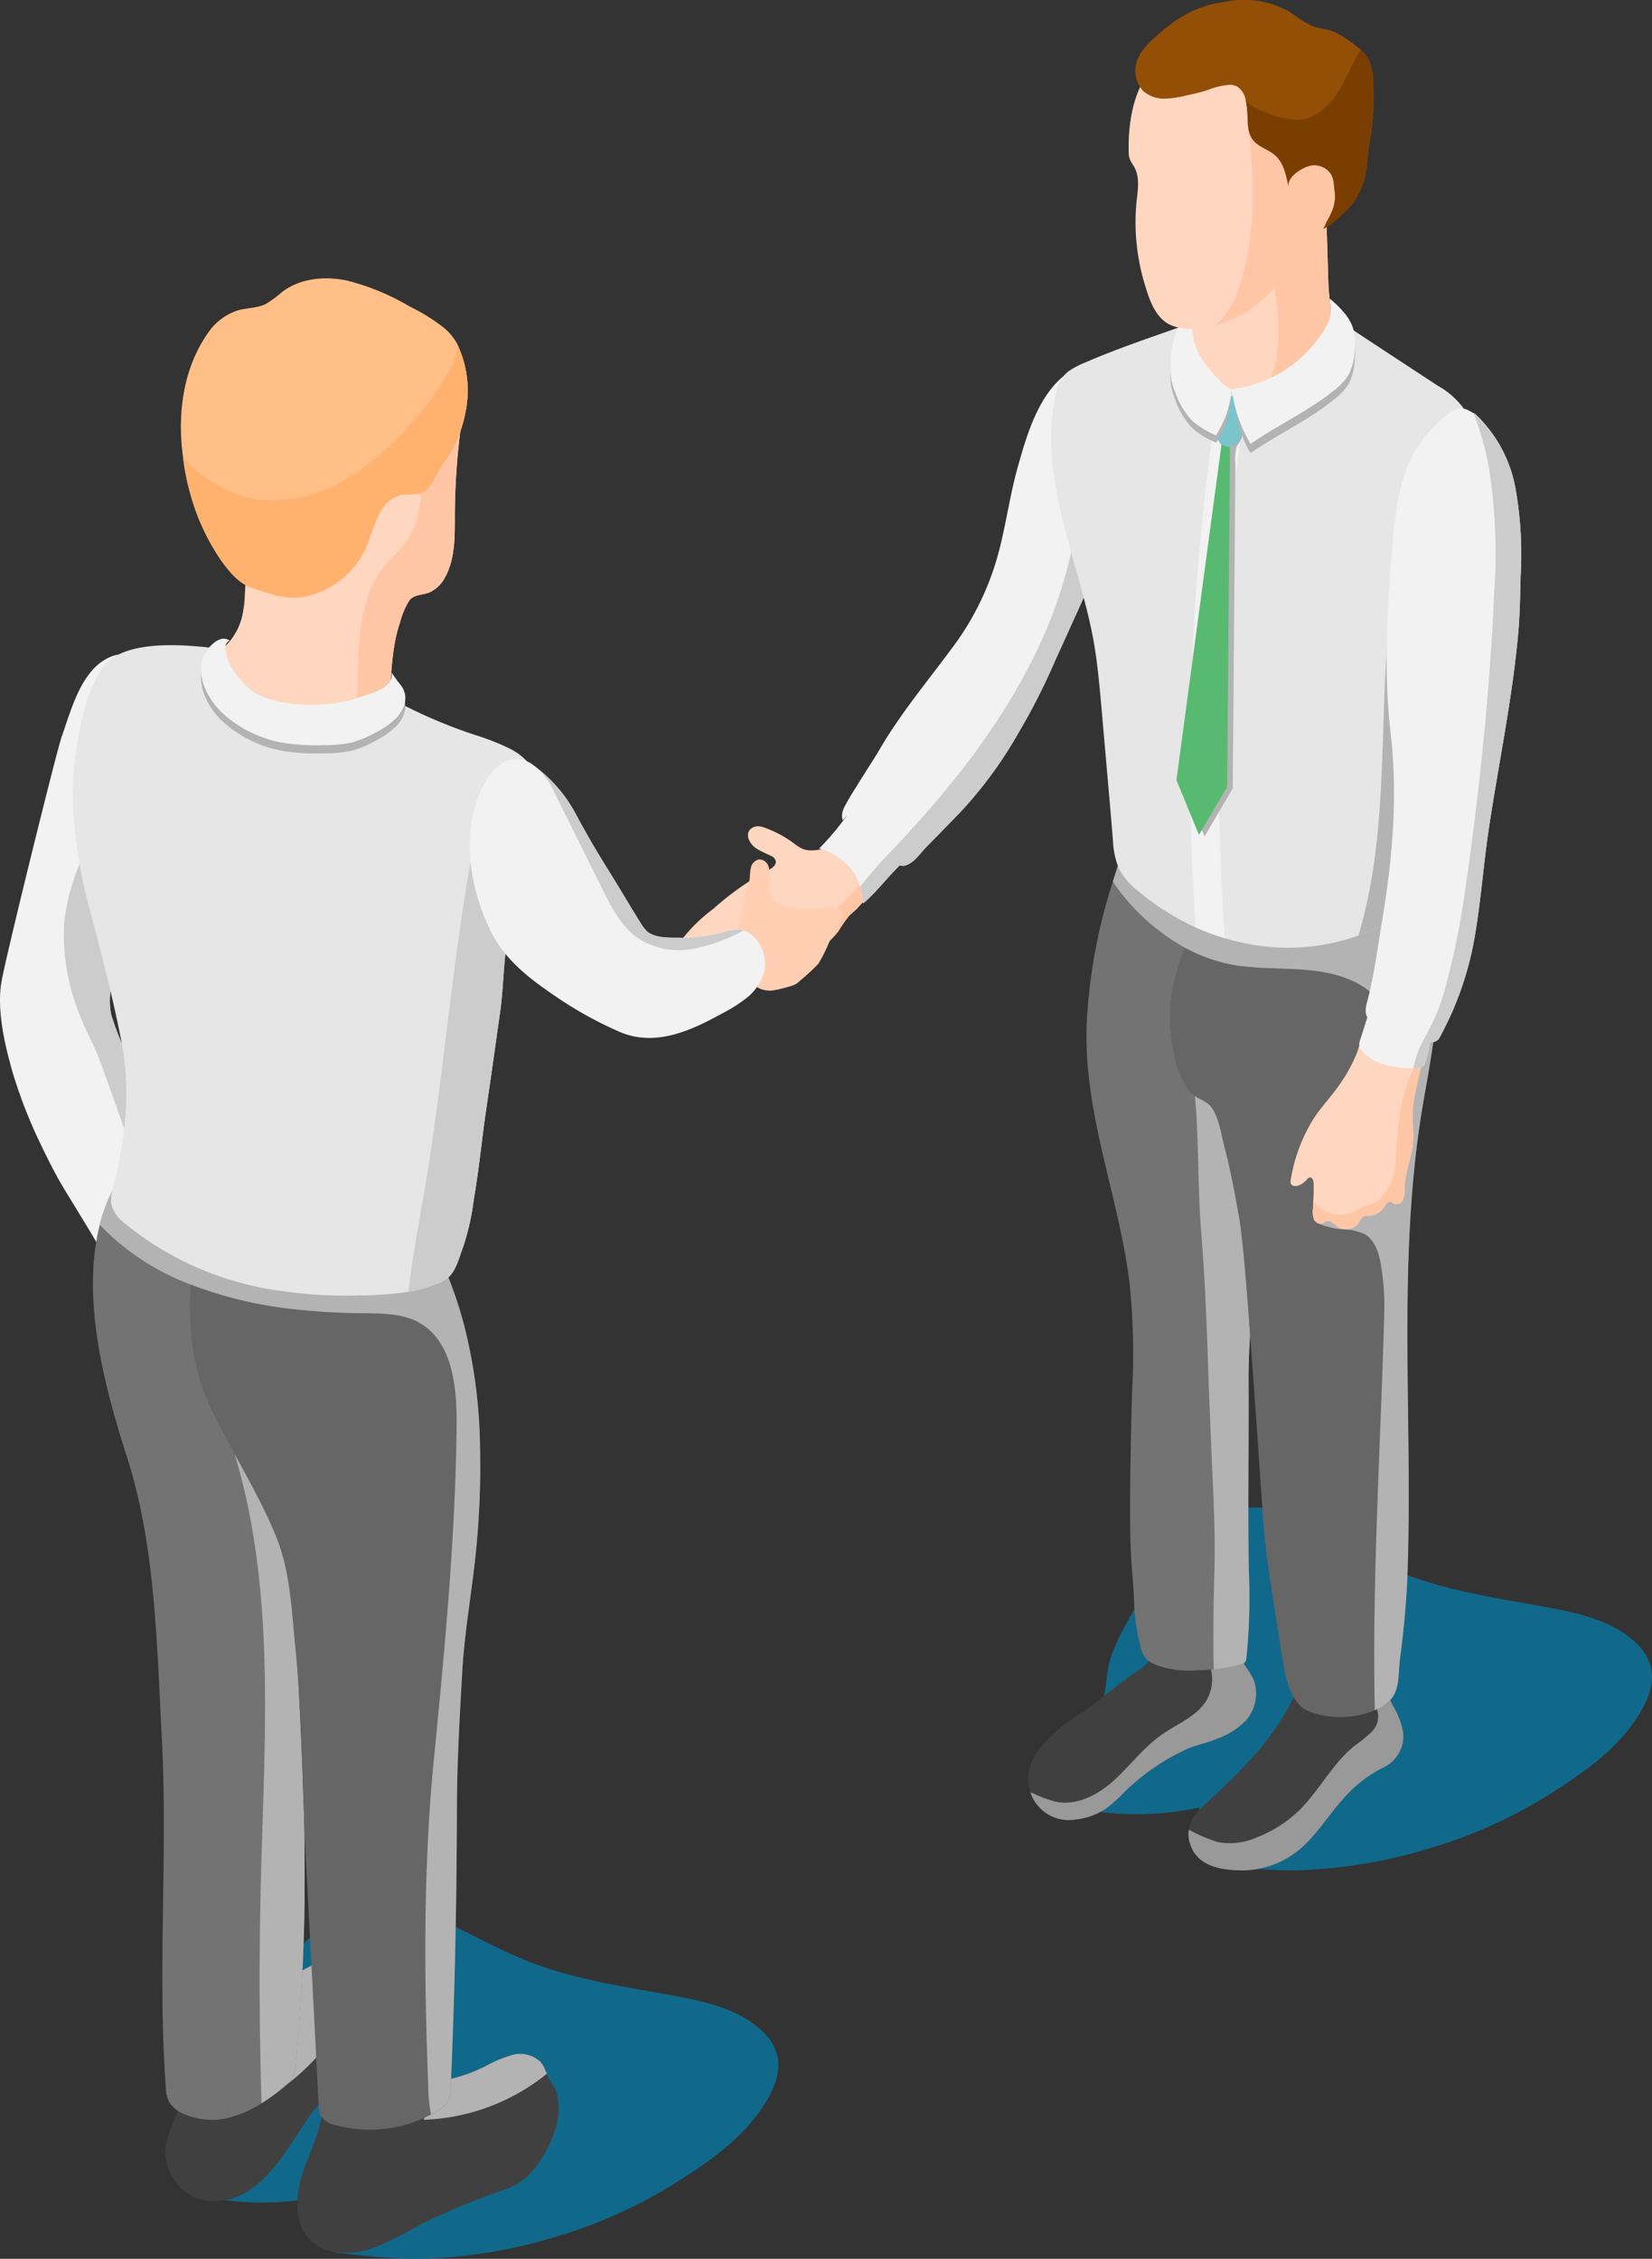 <?xml version="1.0" encoding="UTF-8"?> <svg xmlns="http://www.w3.org/2000/svg" xmlns:xlink="http://www.w3.org/1999/xlink" id="Group_356" data-name="Group 356" width="248.521" height="339.751" viewBox="0 0 248.521 339.751"><rect x="0" y="0" width="248.521" height="339.751" fill="#333333" stroke="none"/><defs><clipPath id="clip-path"><rect id="Rectangle_479" data-name="Rectangle 479" width="248.521" height="339.751" fill="none"></rect></clipPath><clipPath id="clip-path-2"><rect id="Rectangle_478" data-name="Rectangle 478" width="248.519" height="339.75" fill="none"></rect></clipPath><clipPath id="clip-path-3"><rect id="Rectangle_459" data-name="Rectangle 459" width="88.652" height="54.608" fill="#10698b"></rect></clipPath><clipPath id="clip-path-5"><rect id="Rectangle_461" data-name="Rectangle 461" width="33.99" height="26.946" fill="none"></rect></clipPath><clipPath id="clip-path-6"><rect id="Rectangle_462" data-name="Rectangle 462" width="9.652" height="92.309" fill="none"></rect></clipPath><clipPath id="clip-path-7"><rect id="Rectangle_463" data-name="Rectangle 463" width="32.338" height="27.166" fill="none"></rect></clipPath><clipPath id="clip-path-8"><rect id="Rectangle_464" data-name="Rectangle 464" width="48.895" height="128.58" fill="none"></rect></clipPath><clipPath id="clip-path-9"><rect id="Rectangle_465" data-name="Rectangle 465" width="37.704" height="55.092" fill="none"></rect></clipPath><clipPath id="clip-path-10"><rect id="Rectangle_466" data-name="Rectangle 466" width="12.894" height="67.335" fill="none"></rect></clipPath><clipPath id="clip-path-11"><rect id="Rectangle_467" data-name="Rectangle 467" width="9.11" height="63.625" fill="none"></rect></clipPath><clipPath id="clip-path-12"><rect id="Rectangle_468" data-name="Rectangle 468" width="18.528" height="21.861" fill="none"></rect></clipPath><clipPath id="clip-path-13"><rect id="Rectangle_469" data-name="Rectangle 469" width="9.234" height="18.72" fill="none"></rect></clipPath><clipPath id="clip-path-14"><rect id="Rectangle_470" data-name="Rectangle 470" width="16.236" height="98.56" fill="none"></rect></clipPath><clipPath id="clip-path-15"><rect id="Rectangle_471" data-name="Rectangle 471" width="14.905" height="51.835" fill="none"></rect></clipPath><clipPath id="clip-path-16"><rect id="Rectangle_472" data-name="Rectangle 472" width="24.492" height="23.215" fill="none"></rect></clipPath><clipPath id="clip-path-17"><rect id="Rectangle_473" data-name="Rectangle 473" width="11.606" height="105.358" fill="none"></rect></clipPath><clipPath id="clip-path-18"><rect id="Rectangle_474" data-name="Rectangle 474" width="18.532" height="9.889" fill="none"></rect></clipPath><clipPath id="clip-path-19"><rect id="Rectangle_475" data-name="Rectangle 475" width="57.245" height="143.258" fill="none"></rect></clipPath><clipPath id="clip-path-20"><rect id="Rectangle_476" data-name="Rectangle 476" width="30.743" height="16.022" fill="none"></rect></clipPath><clipPath id="clip-path-21"><rect id="Rectangle_477" data-name="Rectangle 477" width="17.612" height="74.624" fill="none"></rect></clipPath></defs><g id="Group_355" data-name="Group 355" clip-path="url(#clip-path)"><g id="Group_354" data-name="Group 354" transform="translate(0 0)"><g id="Group_353" data-name="Group 353" clip-path="url(#clip-path-2)"><g id="Group_298" data-name="Group 298" transform="translate(28.433 285.142)"><g id="Group_297" data-name="Group 297"><g id="Group_296" data-name="Group 296" clip-path="url(#clip-path-3)"><path id="Path_737" data-name="Path 737" d="M83.312,97.381c-.64-.132-1.277-.254-1.915-.372-7.484-1.4-15.111-2.44-22.194-5.225-2.562-1.009-5.033-2.245-7.5-3.47q-5.618-2.8-11.24-5.6c-3.077-1.525-6.036-.7-8.81,1.2A45.082,45.082,0,0,0,15.668,103.7c-1.117,2.708-.689,5.6-1.859,8.337-1.824,4.208-3.878,8.382-5.5,12.677-.7,1.852,1.312,2.325,2.6,2.569a45.474,45.474,0,0,0,17.8-.212,22.553,22.553,0,0,1-.15,4.055,4.358,4.358,0,0,0,.707,3.627c.8,1.023,1.441.884,2.652,1.006a94.372,94.372,0,0,0,10.676.762A75.358,75.358,0,0,0,63.5,133.165a72.958,72.958,0,0,0,18.24-8.292c5.016-3.22,9.753-6.506,13-11.595,2.478-3.874,3.244-7.762-.508-11.17-2.976-2.7-6.941-3.9-10.916-4.727" transform="translate(-8.168 -81.916)" fill="#10698b"></path></g></g></g><g id="Group_301" data-name="Group 301" transform="translate(159.869 226.725)"><g id="Group_300" data-name="Group 300"><g id="Group_299" data-name="Group 299" clip-path="url(#clip-path-3)"><path id="Path_738" data-name="Path 738" d="M121.071,80.6c-.64-.132-1.277-.254-1.915-.372-7.484-1.4-15.111-2.44-22.191-5.225-2.565-1.009-5.037-2.242-7.5-3.47q-5.618-2.8-11.24-5.6c-3.077-1.525-6.032-.7-8.81,1.208A45,45,0,0,0,53.43,86.917c-1.117,2.708-.689,5.6-1.862,8.337-1.824,4.212-3.874,8.382-5.5,12.677-.7,1.852,1.312,2.325,2.607,2.569a45.472,45.472,0,0,0,17.8-.212,22.878,22.878,0,0,1-.153,4.055,4.358,4.358,0,0,0,.707,3.627c.8,1.023,1.445.884,2.652,1.006a94.362,94.362,0,0,0,10.676.762,75.359,75.359,0,0,0,20.892-3.356,72.778,72.778,0,0,0,18.24-8.292c5.016-3.22,9.754-6.506,13-11.595,2.475-3.874,3.241-7.762-.512-11.17-2.976-2.7-6.941-3.9-10.916-4.727" transform="translate(-45.927 -65.133)" fill="#10698b"></path></g></g></g><path id="Path_739" data-name="Path 739" d="M77.088,86.664a11.565,11.565,0,0,1-4.33,2.673c-1.594.682-3.286.94-4.818,1.692a32.947,32.947,0,0,0-8.988,6.252,25.766,25.766,0,0,1-2.6,2.374,10.137,10.137,0,0,1-4.786,1.793,6.1,6.1,0,0,1-6.805-4.069,6.769,6.769,0,0,1,.811-5.764,18.327,18.327,0,0,1,4.038-4.2c1.594-1.333,3.387-2.277,5.016-3.578,2.019-1.629,4.069-3.192,6.186-4.689a6.37,6.37,0,0,0,2.736-3.192c.522-1.434.849-3.129,1.921-4.3a5.249,5.249,0,0,1,2.377-1.434,12.656,12.656,0,0,1,1.984-.78c1.142-.031,2.311-.031,3.484.035a2.813,2.813,0,0,1,1.855.553,2.6,2.6,0,0,1,.654,1.692c.094.943.031,1.887.094,2.833a6.341,6.341,0,0,0,.327,2.21c.519,1.4,1.66,2.475,2.183,3.846a6.206,6.206,0,0,1-1.337,6.053" transform="translate(110.247 172.224)" fill="#404040"></path><g id="Group_304" data-name="Group 304" transform="translate(155.005 246.776)"><g id="Group_303" data-name="Group 303"><g id="Group_302" data-name="Group 302" clip-path="url(#clip-path-5)"><path id="Path_740" data-name="Path 740" d="M76.861,83.005a11.565,11.565,0,0,1-4.33,2.673c-1.594.682-3.286.94-4.818,1.692a32.947,32.947,0,0,0-8.988,6.252A25.765,25.765,0,0,1,56.121,96a10.137,10.137,0,0,1-4.786,1.793,6.1,6.1,0,0,1-6.805-4.069,2.686,2.686,0,0,1,.491.16,17.857,17.857,0,0,0,3.349,1.236c3.192.654,6.45-1.1,8.855-3.321s4.4-4.915,7.07-6.77c2.311-1.629,5.211-2.7,6.676-5.079a6.242,6.242,0,0,0,.745-4.623L75.688,70.9a6.341,6.341,0,0,0,.327,2.21c.519,1.4,1.66,2.475,2.183,3.846a6.206,6.206,0,0,1-1.337,6.053" transform="translate(-44.53 -70.893)" fill="#999"></path></g></g></g><path id="Path_741" data-name="Path 741" d="M72.47,96.056c-.129,4.428-.62,8.727-.912,13.092,0,.191-.031.421-.031.616q-.2,3.175-.195,6.353c.063,6.965-.129,22.1.063,29.041a90.05,90.05,0,0,1-.39,12.6,1.008,1.008,0,0,1-.226.588,1.13,1.13,0,0,1-.456.261,20.765,20.765,0,0,1-4.233.811c-.815.066-1.664.1-2.475.129a14.6,14.6,0,0,1-6.287-.846,3.7,3.7,0,0,1-1.723-1.337,4.415,4.415,0,0,1-.588-1.692,29.85,29.85,0,0,1-.909-6.283c-.035-2.377-.327-4.786-.456-7.132-.327-5.663,0-19.57.191-25.233a102.447,102.447,0,0,0-.421-15.793c-1.66-13.381-7.066-25.658-6.412-39.331a82.063,82.063,0,0,1,3.906-20.969c.39-1.337.846-2.67,1.3-3.975a8.169,8.169,0,0,0,3.547,3.063,84.307,84.307,0,0,0,14.557,6.447.948.948,0,0,1,.585.327,1.186,1.186,0,0,1,.164.588l.1,1.267c.164,1.727.327,3.418.39,5.113.066.682.066,1.333.066,2.019,0,1.657-.066,3.321-.1,5.013-.1,4.428-.132,8.855-.164,13.287v1.1C71.3,82.122,72.7,88.993,72.47,96.056" transform="translate(116.494 91.686)" fill="#737373"></path><g id="Group_307" data-name="Group 307" transform="translate(179.338 158.797)"><g id="Group_306" data-name="Group 306"><g id="Group_305" data-name="Group 305" clip-path="url(#clip-path-6)"><path id="Path_742" data-name="Path 742" d="M61.146,74.565c-.129,4.428-.62,8.727-.912,13.092,0,.191-.031.421-.031.616q-.2,3.175-.195,6.353c.063,6.965-.129,22.1.063,29.041a90.048,90.048,0,0,1-.39,12.6,1.008,1.008,0,0,1-.226.588,1.13,1.13,0,0,1-.456.261,20.765,20.765,0,0,1-4.233.811c-.1-4.751-.035-9.506.094-14.261.164-5.34-.063-10.516-.32-15.89-.164-3.871-.327-7.78-.491-11.658C53.788,88.047,53.53,80,52.876,72c-.62-7.623-.226-15.4-1.236-22.957a5.1,5.1,0,0,1-.031-1.988,1.8,1.8,0,0,1,1.267-1.4,2.345,2.345,0,0,1,1.4.23c2.673,1.2,4.56,3.968,5.764,6.708v1.1c-.066,6.937,1.333,13.809,1.107,20.872" transform="translate(-51.52 -45.62)" fill="#b3b3b3"></path></g></g></g><path id="Path_743" data-name="Path 743" d="M83.687,84.97a5.235,5.235,0,0,1-3.126,5.207,19.407,19.407,0,0,0-5.831,4.56c-2.377,2.6-4.17,5.73-6.9,7.912a13.581,13.581,0,0,1-8.988,2.931c-2.8-.1-6.088-.717-7.16-3.777a4.773,4.773,0,0,1-.265-2.346c.164-1.563,1.274-2.7,2.639-4a98.023,98.023,0,0,0,8.01-8.079,39.759,39.759,0,0,0,7.783-14.651l1.532-1.4c-.129,0-.066-.258.1-.327,1.594-.616,3.223.717,4.852,1.173a4.865,4.865,0,0,0,3.255-.226,26.026,26.026,0,0,0,1.532,6.478,19.817,19.817,0,0,0,1.041,2.444,11.43,11.43,0,0,1,1.532,4.1" transform="translate(127.42 175.742)" fill="#404040"></path><g id="Group_310" data-name="Group 310" transform="translate(178.782 254.167)"><g id="Group_309" data-name="Group 309"><g id="Group_308" data-name="Group 308" clip-path="url(#clip-path-7)"><path id="Path_744" data-name="Path 744" d="M83.687,79.565a5.235,5.235,0,0,1-3.126,5.207,19.407,19.407,0,0,0-5.831,4.56c-2.377,2.6-4.17,5.73-6.9,7.912a13.581,13.581,0,0,1-8.988,2.931c-2.8-.1-6.088-.717-7.16-3.777a4.773,4.773,0,0,1-.265-2.346,23.789,23.789,0,0,0,4.334,1.855,9.89,9.89,0,0,0,5.8-.651,18.977,18.977,0,0,0,6.7-4.33c2.931-3,4.887-6.937,8.173-9.541A18.619,18.619,0,0,0,79.061,79.2a3.211,3.211,0,0,0,.682-3.189l1.371-3a19.817,19.817,0,0,0,1.041,2.444,11.43,11.43,0,0,1,1.532,4.1" transform="translate(-51.363 -73.019)" fill="#999"></path></g></g></g><path id="Path_745" data-name="Path 745" d="M90.726,55.52C90.3,60.86,89.2,66.1,88.348,71.379,84.766,94.3,87.147,117.417,86.3,140.5c-.164,4.233-.557,8.271-1.11,12.469-.292,2.019.031,4.657-1.465,6.252a6.623,6.623,0,0,1-2.346,1.532c-.129.066-.258.1-.39.164a13.458,13.458,0,0,1-8.824.261,5.246,5.246,0,0,1-1.723-.849c-2.019-1.723-2.475-4.814-2.931-7.226-.456-2.639-.815-5.274-1.236-7.912-.654-4.135-1.3-8.236-1.629-12.406-.292-3.839-1.138-17.029-2.019-28.425-.553-7.912-1.173-14.912-1.594-17.387-.654-3.711-1.337-7.453-2.311-11.135-.425-1.692-.783-4.038-1.727-5.5-.849-1.368-2.444-1.465-3.422-2.6a11.425,11.425,0,0,1-2.214-4.915,26.5,26.5,0,0,1-.588-9.7,33.629,33.629,0,0,1,2.054-7.035c.195-.585.421-1.17.651-1.723a3.228,3.228,0,0,1,.78-1.337c.881-.846,3.975.359,5.148.491.94.129,1.887.258,2.83.355a31.453,31.453,0,0,0,9.249.066,34.145,34.145,0,0,0,4.786-1.2c3.648-1.107,7.261-2.374,10.808-3.745a.936.936,0,0,1,.588-.066.673.673,0,0,1,.327.393c.129.226.292.487.421.717.39.682.846,1.365,1.208,2.082a13.09,13.09,0,0,1,.909,4.135,44.489,44.489,0,0,1,.195,9.28" transform="translate(125.428 96.474)" fill="#666"></path><g id="Group_313" data-name="Group 313" transform="translate(167.41 128.647)"><g id="Group_312" data-name="Group 312"><g id="Group_311" data-name="Group 311" clip-path="url(#clip-path-8)"><path id="Path_746" data-name="Path 746" d="M96.837,60.3c-.421,5.34-1.528,10.582-2.377,15.859-3.582,22.922-1.2,46.038-2.047,69.124-.164,4.233-.557,8.271-1.11,12.469-.292,2.019.031,4.657-1.465,6.252a6.624,6.624,0,0,1-2.346,1.532v-.717c-.39-19.8.912-39.3,1.438-59.1a36.879,36.879,0,0,0-.491-7.063c-.292-1.827-.912-3.878-2.541-4.758a8.649,8.649,0,0,0-3.418-.682,13.819,13.819,0,0,1-3.258-.783c-.191-.063-.39-.16-.421-.355-.031-.164.1-.292.195-.425,1.758-2.277,3.874-4.3,5.667-6.579a30.581,30.581,0,0,0,5.893-12.925c.943-4.849.487-10.387-2.962-13.938-2.639-2.666-6.513-3.676-10.258-4-2.865-.261-5.764-.195-8.594-.456a22.842,22.842,0,0,1-2.6-.327,24.209,24.209,0,0,1-7.2-2.572,31.682,31.682,0,0,1-10.843-9.928c.39-1.337.846-2.67,1.3-3.975a8.2,8.2,0,0,0,3.551,3.063A84.258,84.258,0,0,0,67.5,46.464a.955.955,0,0,1,.585.327,1.186,1.186,0,0,1,.164.588l.1,1.267a31.453,31.453,0,0,0,9.249.066,34.145,34.145,0,0,0,4.786-1.2c3.648-1.107,7.261-2.374,10.808-3.745a.936.936,0,0,1,.588-.066.673.673,0,0,1,.327.393c.129.226.292.487.421.717.39.682.846,1.365,1.208,2.082a13.09,13.09,0,0,1,.909,4.135,44.49,44.49,0,0,1,.195,9.28" transform="translate(-48.094 -36.958)" fill="#b3b3b3"></path></g></g></g><path id="Path_747" data-name="Path 747" d="M58.758,45.634a1.083,1.083,0,0,1-.359.651c-.487.522-1.009,1.076-1.5,1.629-.393.456-.912.815-1.333,1.239a18.763,18.763,0,0,0-1.6,2.311,13.2,13.2,0,0,1-2.249,2.245c-.975.815-1.918,1.66-2.9,2.475a12.884,12.884,0,0,1-2.8,2.019,29.939,29.939,0,0,1-4.2,1.239c-1.7.55-3.258,1.465-4.985,2.05a2.583,2.583,0,0,1-1.107.164,1.008,1.008,0,0,1-.846-.62,1.358,1.358,0,0,0-.1-.393c-.164-.16-.456-.1-.651-.031a3.734,3.734,0,0,1-2.12.3,1.627,1.627,0,0,1-1.365-1.465c-.421.355-1.076-.07-1.239-.553a3.027,3.027,0,0,1,.2-1.6,1.788,1.788,0,0,0-.132-1.532,3.435,3.435,0,0,1-.324-.39,1.148,1.148,0,0,1,.16-1.009c.2-.324.39-.682.588-.975a24.311,24.311,0,0,1,5.242-5.277A42.73,42.73,0,0,1,43.3,42.348c.647-.292,1.4-.846,1.2-1.5a1.245,1.245,0,0,0-.748-.714c-.651-.327-1.333-.588-1.953-.978a2.922,2.922,0,0,1-1.4-1.66c-.359-1.3.846-2.019,2.019-1.727A16.679,16.679,0,0,1,47.3,38.31a5.779,5.779,0,0,0,1.333.815c1.855.714,4.073-.717,5.862.094a4.709,4.709,0,0,1,1.532,1.337,9.567,9.567,0,0,1,1.528,2.377,10.556,10.556,0,0,0,.359,1.107,2.817,2.817,0,0,0,.261.359,4.156,4.156,0,0,1,.491.748.821.821,0,0,1,.094.487" transform="translate(72.183 88.579)" fill="#ffd6bf"></path><path id="Path_748" data-name="Path 748" d="M58.758,39.438a1.083,1.083,0,0,1-.359.651c-.487.522-1.009,1.076-1.5,1.629-.393.456-.912.815-1.333,1.239a18.763,18.763,0,0,0-1.6,2.311,13.2,13.2,0,0,1-2.249,2.245c-.975.815-1.918,1.66-2.9,2.475a12.884,12.884,0,0,1-2.8,2.019,29.94,29.94,0,0,1-4.2,1.239c-1.7.55-3.258,1.465-4.985,2.05a2.583,2.583,0,0,1-1.107.164,1.008,1.008,0,0,1-.846-.62,1.358,1.358,0,0,0-.1-.393c-.164-.16-.456-.1-.651-.031a3.734,3.734,0,0,1-2.12.3,1.627,1.627,0,0,1-1.365-1.465c-.421.355-1.076-.07-1.239-.553a3.027,3.027,0,0,1,.2-1.6,1.788,1.788,0,0,0-.132-1.532,3.436,3.436,0,0,1-.324-.39,1.148,1.148,0,0,1,.16-1.009c.2-.324.39-.682.588-.975.031.1.1.226.129.324.588,1.431,1.984,2.377,2.51,3.843.191.585.258,1.3.78,1.692a1.739,1.739,0,0,0,.912.292c2.67.362,5.34-.62,7.717-1.887,5.924-3.192,10.679-8.173,15.2-13.189l1.009-.063a4.156,4.156,0,0,1,.491.748.821.821,0,0,1,.094.487" transform="translate(72.183 94.775)" fill="#ffc6a6"></path><path id="Path_749" data-name="Path 749" d="M49.045,40.669a4.994,4.994,0,0,1-.164.978,2.92,2.92,0,0,1-.261,1.041,3.77,3.77,0,0,1-.682.748l-.195.2v.031c-1.988,1.887-3.617,4.135-5.7,5.924a12,12,0,0,0-.324-2.148,1.5,1.5,0,0,0-.132-.359,7.589,7.589,0,0,0-2.113-3.45,11.694,11.694,0,0,0-1.793-1.368,11.436,11.436,0,0,0-2.28-.915A41.139,41.139,0,0,0,39.5,36.5c.425-.553.815-1.138,1.2-1.723l6.22,1.009c.226.32.487.647.717.94a5.85,5.85,0,0,1,1.267,2.148,1,1,0,0,1,.1.425,9.341,9.341,0,0,1,.035,1.368" transform="translate(87.824 86.283)" fill="#f2f2f2"></path><path id="Path_750" data-name="Path 750" d="M79.773,25.534c.1,1.173-.2,2.277-.164,3.484a25.436,25.436,0,0,1-.195,4.424A37.8,37.8,0,0,1,76.839,42.2c-.616,1.5-1.3,2.931-1.953,4.4-2.148,4.755-4.33,9.541-6.481,14.293A95.48,95.48,0,0,1,62.9,71.7,63.116,63.116,0,0,1,54.15,83.62c-1.7,1.758-3.425,3.516-5.145,5.277-.884.912-1.761,2.277-3,2.67a1.19,1.19,0,0,1-.425.1c-.063,0-.491-.066-.491-.066a1.46,1.46,0,0,1,.2-.226v-.035a.36.36,0,0,0,.094-.261,2.728,2.728,0,0,0-.195-.714,11.714,11.714,0,0,0-.484-1.371,1.413,1.413,0,0,0-.167-.32,8.421,8.421,0,0,0-1.365-2.183,6.646,6.646,0,0,0-4.626-2.377,8.934,8.934,0,0,0-1.337.031c-.063,0-.1.035-.16.063a7.215,7.215,0,0,0-.557.62c0-.129-.09-.421-.09-.484a2.066,2.066,0,0,1,.031-.654,4.114,4.114,0,0,1,.487-1.2c.456-.881.975-1.692,1.5-2.541.78-1.267,1.6-2.541,2.377-3.777.522-.811,1.009-1.594,1.465-2.405,3.122-5.246,7.035-9.935,10.645-14.818A41.732,41.732,0,0,0,60.134,43.8c1.009-4,1.566-8.107,2.677-12.047,1.72-6.186,4.163-14.522,11.459-15.887a4.834,4.834,0,0,1,1.692-.292c.714.164,1.4,1.072,1.789,1.657a1.976,1.976,0,0,1,.167.23c1.462,2.346,1.594,5.4,1.855,8.076" transform="translate(90.276 38.58)" fill="#f2f2f2"></path><g id="Group_316" data-name="Group 316" transform="translate(129.413 80.784)"><g id="Group_315" data-name="Group 315"><g id="Group_314" data-name="Group 314" clip-path="url(#clip-path-9)"><path id="Path_751" data-name="Path 751" d="M74.883,23.208c-.62,1.5-1.3,2.931-1.956,4.4-2.148,4.755-4.33,9.541-6.478,14.293a96.082,96.082,0,0,1-5.5,10.812,62.681,62.681,0,0,1-8.758,11.915C50.5,66.382,48.769,68.14,47.046,69.9c-.881.912-1.761,2.277-3,2.67a1.173,1.173,0,0,1-.421.1c-.066,0-.491-.066-.491-.066a1.169,1.169,0,0,1,.2-.226c-1.991,1.887-3.62,4.135-5.7,5.924a12.008,12.008,0,0,0-.327-2.148,1.561,1.561,0,0,0-.129-.362,68.522,68.522,0,0,1,5.406-6.116c.226-.265.487-.526.717-.783l1.2-1.305C55.77,55.312,65.638,41.149,69.021,24.9Z" transform="translate(-37.178 -23.207)" fill="#ccc"></path></g></g></g><path id="Path_752" data-name="Path 752" d="M103.343,61.793a87.265,87.265,0,0,0-.094,15.466c.39,6.645.745,13.287,1.1,19.893a5.085,5.085,0,0,1-.195,2.12,4.653,4.653,0,0,1-.909,1.33,28.6,28.6,0,0,1-11.564,7.655,31.369,31.369,0,0,1-10.516,1.855,33.031,33.031,0,0,1-9.6-1.431,35.653,35.653,0,0,1-4.4-1.629,37.645,37.645,0,0,1-8.7-5.5,11,11,0,0,1-2.8-3.223,12.4,12.4,0,0,1-.947-4.4C54.179,87.451,53.594,81,53.04,74.523c-.327-3.547-.62-7.1-1.239-10.582-1.138-6.252-3.255-12.274-4.72-18.463-1.5-6.151-2.346-12.664-.912-18.818a5.049,5.049,0,0,1,1.824-3.223,12.9,12.9,0,0,1,2.67-1.4c5.469-2.377,11.132-4.167,16.736-6.22C72.641,14,78.308,12.138,83.679,13.6a28.062,28.062,0,0,1,7.714,3.972c4.1,2.7,8.173,5.375,12.246,8.041a11.984,11.984,0,0,1,3.906,3.484,10.032,10.032,0,0,1,1.138,5.079c.1,7.2-2.374,14.1-4.1,21.1a56.62,56.62,0,0,0-1.236,6.513" transform="translate(112.71 32.438)" fill="#e6e6e6"></path><g id="Group_319" data-name="Group 319" transform="translate(204.399 73.36)"><g id="Group_318" data-name="Group 318"><g id="Group_317" data-name="Group 317" clip-path="url(#clip-path-10)"><path id="Path_753" data-name="Path 753" d="M71.386,77.306a5.063,5.063,0,0,1-.195,2.116,4.622,4.622,0,0,1-.909,1.333,28.59,28.59,0,0,1-11.564,7.651l.035-.226c5.441-18.33,2.116-38.224,5.991-56.944A29.756,29.756,0,0,1,68.49,21.075c1.138,4.786,2.245,9.541,3.122,14.359a56.62,56.62,0,0,0-1.236,6.513,87.263,87.263,0,0,0-.094,15.466c.39,6.642.745,13.287,1.1,19.893" transform="translate(-58.722 -21.075)" fill="#b3b3b3"></path></g></g></g><path id="Path_754" data-name="Path 754" d="M56.676,97.79a34.9,34.9,0,0,1-4.4-1.629,361.35,361.35,0,0,1,3.189-78.7h4.3A362.133,362.133,0,0,0,56.676,97.79" transform="translate(127.6 43.329)" fill="#f2f2f2"></path><g id="Group_322" data-name="Group 322" transform="translate(177.822 62.179)"><g id="Group_321" data-name="Group 321"><g id="Group_320" data-name="Group 320" clip-path="url(#clip-path-11)"><path id="Path_755" data-name="Path 755" d="M57.928,22.841a1.108,1.108,0,0,0-.118.362c-.014.094-.028.184-.038.282-.038.254-.07.512-.1.766q-.151,1.154-.31,2.3c-.139,1.055-.282,2.113-.425,3.168l-.522,3.864c-.191,1.462-.39,2.927-.585,4.389q-.324,2.376-.637,4.744c-.223,1.646-.442,3.286-.665,4.932s-.442,3.293-.665,4.943l-.644,4.783c-.195,1.486-.4,2.969-.6,4.456l-.533,3.958c-.146,1.093-.3,2.189-.442,3.282q-.162,1.222-.324,2.44c-.066.477-.132.954-.195,1.434l-.042.3,3.39,8.246,4.243-7.226c0-.219,0-.442,0-.658,0-.62.007-1.236.014-1.855.007-.957.017-1.911.024-2.865l.031-3.693q.021-2.167.038-4.33.021-2.391.038-4.783l.042-5.051.042-5.134q.021-2.511.045-5.03.016-2.37.035-4.744.021-2.13.038-4.268l.031-3.606.021-2.767a6.8,6.8,0,0,1,.216-2.652,11.782,11.782,0,0,0,.7-1.215,2.436,2.436,0,0,0,.111-.526,6.579,6.579,0,0,0-.425-3.223c-.146.459-.3.919-.442,1.378a7.073,7.073,0,0,1-.275.745,7.625,7.625,0,0,0-.769,1.57c-.052.244-.049.5-.094.748a2.083,2.083,0,0,1-.216.536" transform="translate(-51.085 -17.863)" fill="#b3b3b3"></path></g></g></g><path id="Path_756" data-name="Path 756" d="M53.905,17.4c-.191.783-.352,1.57-.508,2.357a8.474,8.474,0,0,1-.905,1.866.687.687,0,0,0-.094.3.745.745,0,0,0,.07.272A11.036,11.036,0,0,0,53.39,24c.181.285.278.463.6.581.282.1.578.174.867.265a.434.434,0,0,0,.185.028.4.4,0,0,0,.188-.094l.672-.5a2.6,2.6,0,0,0,.654-.609,2.733,2.733,0,0,0,.254-1.552c0-.042.007-.091.007-.136a9.756,9.756,0,0,0-.021-1.424c-.063-.675-.084-1.375-.2-2.043-.052-.32-.164-1.138-.453-1.316a.6.6,0,0,0-.3-.056c-.529-.014-1.055-.028-1.58-.038a.406.406,0,0,0-.205.031.4.4,0,0,0-.146.265" transform="translate(129.994 42.433)" fill="#7ac4cc"></path><path id="Path_757" data-name="Path 757" d="M57.617,19.218,50.843,69.656,54.23,77.9l4.243-7.223L58.9,19.628Z" transform="translate(126.137 47.676)" fill="#58ba70"></path><g id="Group_325" data-name="Group 325" transform="translate(185.314 46.287)"><g id="Group_324" data-name="Group 324"><g id="Group_323" data-name="Group 323" clip-path="url(#clip-path-12)"><path id="Path_758" data-name="Path 758" d="M71.512,17.889c-.546-1.883-2.057-3.3-3.533-4.591l.15,1.518a4.672,4.672,0,0,1-.821,2.9c-2.889,4.978-8.344,7.24-14.07,7.829.512,2.927,1.163,7.146,2.816,9.614,4.08-2.83,8.671-4.919,12.538-8.037a8.782,8.782,0,0,0,2.217-2.377,8.677,8.677,0,0,0,.922-3.836,8.867,8.867,0,0,0-.219-3.018" transform="translate(-53.238 -13.297)" fill="#b3b3b3"></path></g></g></g><g id="Group_328" data-name="Group 328" transform="translate(176.08 47.858)"><g id="Group_327" data-name="Group 327"><g id="Group_326" data-name="Group 326" clip-path="url(#clip-path-13)"><path id="Path_759" data-name="Path 759" d="M57.446,32.469a13.532,13.532,0,0,1-3.491-2.113,11.513,11.513,0,0,1-2.621-4.278,10.9,10.9,0,0,1-.578-1.775,10.2,10.2,0,0,1-.16-2.482,12.855,12.855,0,0,1,2.659-8.072.609.609,0,0,1,.261.4c.348,1.2.278,2.475.515,3.7a10.066,10.066,0,0,0,2.029,4.194A20.3,20.3,0,0,0,57.906,24.1c.592.585,1.058.129,1.914.32a29.587,29.587,0,0,1-.783,4.776,18.181,18.181,0,0,1-1.591,3.269" transform="translate(-50.584 -13.748)" fill="#b3b3b3"></path></g></g></g><path id="Path_760" data-name="Path 760" d="M74.666,35.212a19.887,19.887,0,0,1-2.826,3.1A33.092,33.092,0,0,1,64.955,43c-.533.278-1.083.533-1.64.762-.3.125-.6.24-.895.359-.205.077-.543.3-.759.233a3.073,3.073,0,0,1-1.591-1.417,7.054,7.054,0,0,0-1.3-1.73,1.47,1.47,0,0,0-.71-.341,1.436,1.436,0,0,0-.7.1,2.778,2.778,0,0,0-.881.529,9.423,9.423,0,0,0-.915,1.079,6.766,6.766,0,0,1-.832.839c-.188.164-.529.414-.794.292-.188-.08-.352-.4-.491-.547a8.03,8.03,0,0,1-1.184-1.514,6.689,6.689,0,0,1-.968-3.6,28,28,0,0,1,.585-3.216,9.276,9.276,0,0,0,.09-2.475c-.122-1.274-.5-2.642.066-3.777.63-1.33,2.3-2.1,3.415-2.931.787-.613,1.6-1.225,2.391-1.866-.066-.1.038-.23.136-.327,2.461-2.224,4.992-4.414,7.258-6.8a34.224,34.224,0,0,0,6.795-9.249c.035-.031.035-.1.066-.129v.1c.143,5.632.32,11.236.491,16.841a29.977,29.977,0,0,0,.3,3.418c.09.881-.174,1.559.6,2.283.191.2.453.4.679.6A6.954,6.954,0,0,1,75.38,31.9c.8,1.375.08,2.245-.714,3.314" transform="translate(127.24 18.073)" fill="#ffd6bf"></path><path id="Path_761" data-name="Path 761" d="M67.74,35.143a19.887,19.887,0,0,1-2.826,3.1,33.092,33.092,0,0,1-6.885,4.689,20.982,20.982,0,0,1-2.193.985c-.341.136-.672.3-1,.435a.5.5,0,0,1-.672-.3,1.466,1.466,0,0,1-.049-.8,3.265,3.265,0,0,1,.376-1.2,4.228,4.228,0,0,1,.748-.79,9,9,0,0,0,1.556-2.082,11.932,11.932,0,0,0,1.184-4.483,30.6,30.6,0,0,0-.748-10.753l-.1.1,1.177-7.449a35.549,35.549,0,0,0,6.861-9.28c.143,5.632.32,11.236.491,16.841a29.977,29.977,0,0,0,.3,3.418c.09.881-.174,1.559.6,2.283.191.2.453.4.679.6a6.954,6.954,0,0,1,1.222,1.378c.8,1.375.08,2.245-.714,3.314" transform="translate(134.167 18.142)" fill="#ffc6a6"></path><path id="Path_762" data-name="Path 762" d="M71.512,17.492c-.546-1.88-2.057-3.3-3.533-4.591l.15,1.521a4.685,4.685,0,0,1-.821,2.9,19.022,19.022,0,0,1-14.07,9.207,20.762,20.762,0,0,0,2.816,8.232c4.08-2.83,8.671-4.915,12.538-8.034a8.8,8.8,0,0,0,2.217-2.381,8.673,8.673,0,0,0,.922-3.832,8.893,8.893,0,0,0-.219-3.021" transform="translate(132.076 32.006)" fill="#f2f2f2"></path><path id="Path_763" data-name="Path 763" d="M57.446,32.157a13.532,13.532,0,0,1-3.491-2.113,11.513,11.513,0,0,1-2.621-4.278,11.015,11.015,0,0,1-.578-1.775,10.221,10.221,0,0,1-.16-2.485,12.852,12.852,0,0,1,2.659-8.069.6.6,0,0,1,.261.4c.348,1.2.278,2.475.515,3.7a10.066,10.066,0,0,0,2.029,4.194,20.3,20.3,0,0,0,1.845,2.061A4.083,4.083,0,0,0,59.82,25.2a18,18,0,0,1-.783,3.69,18.181,18.181,0,0,1-1.591,3.269" transform="translate(125.496 33.336)" fill="#f2f2f2"></path><path id="Path_764" data-name="Path 764" d="M81.118,21.736c-.028,2.8-1.587,5.747-3,7.916a6.072,6.072,0,0,1-1.681,1.939,2.466,2.466,0,0,1-2.444.268,16.949,16.949,0,0,1-5.423,8.97,16.45,16.45,0,0,1-6.743,3.484,17.742,17.742,0,0,1-2.969.494,6.9,6.9,0,0,1-4.125-.689c-1.751-1.023-2.642-3.084-3.244-5.047a32.266,32.266,0,0,1-1.535-13.2c.209-1.821.553-3.8-.341-5.375a8.6,8.6,0,0,1-.672-1.177,3.61,3.61,0,0,1-.153-1.044c-.118-4.985.915-10.836,5.047-14.087,2.426-1.9,5.719-2.29,8.81-2.325a36.6,36.6,0,0,1,6.509.383,12.636,12.636,0,0,1,4.675,1.577,6.51,6.51,0,0,1,1.392,1.156,8.4,8.4,0,0,1,2.137,4.609c.209,1.761-.881,3.477.084,5.013.9,1.507,2.287,2.726,3.053,4.3a6.254,6.254,0,0,1,.627,2.837" transform="translate(121.007 4.593)" fill="#ffd6bf"></path><path id="Path_765" data-name="Path 765" d="M71.819,19.507c-.028,2.8-1.587,5.747-3,7.916a6.072,6.072,0,0,1-1.681,1.939,2.466,2.466,0,0,1-2.444.268,16.949,16.949,0,0,1-5.423,8.97,16.45,16.45,0,0,1-6.743,3.484c.2-.16.428-.352.627-.547a12.373,12.373,0,0,0,2.879-5.086,43.172,43.172,0,0,0,2.116-14.112c.024-2.343-.15-4.724-.355-7.07a15,15,0,0,1-.038-2.931c0-.519-.265-3.06.094-3.349L65.919,2.75a8.4,8.4,0,0,1,2.137,4.609c.209,1.761-.881,3.477.084,5.013.9,1.507,2.287,2.726,3.053,4.3a6.253,6.253,0,0,1,.627,2.837" transform="translate(130.307 6.822)" fill="#ffc6a6"></path><path id="Path_766" data-name="Path 766" d="M84.415,20.83c-.543,2.437-.306,4.95-1.305,7.348A12.5,12.5,0,0,1,81.72,30.67a17.3,17.3,0,0,1-1.873,1.873c-.366.355-.728.71-1.121,1.03a6.623,6.623,0,0,1-1.472.867c.195-.063.463-.808.56-1.037a7.874,7.874,0,0,0,.634-1.2,5.929,5.929,0,0,0,.647-3.154c-.184-1.013-.077-2.116-.689-3a3.057,3.057,0,0,0-2.854-1.166c-1.236.184-3.725,1.657-3.446,3.223-.345-1.761-.717-3.655-2.075-4.807C69,22.413,67.5,22.072,66.7,20.958c-.773-1.016-.693-2.447-.776-3.752a12.679,12.679,0,0,0-.244-2.089A3.146,3.146,0,0,0,64.4,13.025a2.428,2.428,0,0,0-1.431-.244,10.758,10.758,0,0,0-3,.755,27.952,27.952,0,0,1-3.23.818,14.87,14.87,0,0,1-3.328.487,4.838,4.838,0,0,1-3.115-1.1,4.433,4.433,0,0,1-.933-4.7c.606-1.72,2.44-3.265,3.787-4.424a22.838,22.838,0,0,1,4.226-2.826A16.621,16.621,0,0,1,62.4.306,13.844,13.844,0,0,1,72.416,1.866a18.86,18.86,0,0,0,3.269,2.05c.877.331,1.852.407,2.76.675A11.111,11.111,0,0,1,81.3,6.182,12.914,12.914,0,0,1,82.977,7.5a5.527,5.527,0,0,1,1.253,1.6,8.439,8.439,0,0,1,.62,3.62,37.338,37.338,0,0,1-.435,8.1" transform="translate(121.735 0)" fill="#944f06"></path><path id="Path_767" data-name="Path 767" d="M72.575,15.483c-.543,2.437-.306,4.95-1.305,7.348a12.5,12.5,0,0,1-1.389,2.492A17.3,17.3,0,0,1,68.008,27.2c-.366.355-.728.71-1.121,1.03a6.623,6.623,0,0,1-1.472.867c.195-.063.463-.808.56-1.037a7.874,7.874,0,0,0,.634-1.2,5.929,5.929,0,0,0,.647-3.154c-.184-1.013-.077-2.116-.689-3a3.057,3.057,0,0,0-2.854-1.166c-1.236.184-3.725,1.657-3.446,3.223-.345-1.761-.717-3.655-2.075-4.807-1.034-.888-2.527-1.229-3.331-2.343-.773-1.016-.693-2.447-.776-3.752a12.679,12.679,0,0,0-.244-2.089,7.943,7.943,0,0,0,3.3,1.89,11.131,11.131,0,0,0,5.2.961c2.412-.4,4.32-2.37,5.573-4.473C69.08,6.2,69.885,4.031,71.138,2.155a5.527,5.527,0,0,1,1.253,1.6,8.439,8.439,0,0,1,.62,3.62,37.338,37.338,0,0,1-.435,8.1" transform="translate(133.574 5.346)" fill="#7a3f00"></path><path id="Path_768" data-name="Path 768" d="M75.99,48.627c-.066.327-.129.62-.195.943-.355,1.7-.748,3.387-1.107,5.079a22.667,22.667,0,0,0-.585,3.582c-.035,1.4.195,2.8.129,4.2-.164,2.475-1.267,4.821-1.3,7.3A3.7,3.7,0,0,1,72.7,71.42a1.029,1.029,0,0,1-1.368.585c-.2-.1-.327-.258-.522-.292-.324-.066-.553.261-.748.519a3.211,3.211,0,0,1-2.085,1.563c-.487.066-1.041-.063-1.4.265a2.873,2.873,0,0,0-.39.616,2.393,2.393,0,0,1-3.352.78c-.526-.359-1.009-.975-1.6-.811-.292.063-.522.292-.815.355a1.074,1.074,0,0,1-1.173-.748,3.35,3.35,0,0,1-.1-1.5c.035-.359.035-.714.035-1.076a24.212,24.212,0,0,0,.063-2.67c0-.425-.16-.975-.585-.943a.834.834,0,0,0-.487.39,3.886,3.886,0,0,1-1.009.748c-.421.23-1.11.261-1.337-.195a1.1,1.1,0,0,1,0-.717,24.866,24.866,0,0,1,3.387-9.016c1.107-1.7,2.506-3.192,3.711-4.852a24.429,24.429,0,0,0,2.7-4.755c.588-1.333.654-2.833,1.566-4.034.745-1.009,1.953-.982,3.126-1.274a10.021,10.021,0,0,1,3.095-.39A3.162,3.162,0,0,1,75.958,45.5a4.69,4.69,0,0,1,.031,3.126" transform="translate(138.372 109.033)" fill="#ffd6bf"></path><path id="Path_769" data-name="Path 769" d="M72.3,50.643a22.69,22.69,0,0,0-.585,3.578c-.035,1.4.195,2.8.129,4.2-.164,2.475-1.267,4.821-1.3,7.3a3.685,3.685,0,0,1-.226,1.692,1.026,1.026,0,0,1-1.368.585c-.2-.1-.327-.258-.522-.292-.324-.063-.55.265-.748.522A3.211,3.211,0,0,1,65.6,69.788c-.487.066-1.041-.066-1.4.261a2.815,2.815,0,0,0-.39.62,2.4,2.4,0,0,1-3.352.78c-.526-.359-1.009-.978-1.6-.815-.292.066-.522.292-.815.359a1.078,1.078,0,0,1-1.173-.748,3.362,3.362,0,0,1-.1-1.5c.035-.355.035-.714.035-1.072.031.031.063.1.1.132a5.129,5.129,0,0,0,6.053,1.4,14.173,14.173,0,0,1,1.859-.978c.453-.164.943-.23,1.365-.421a4.044,4.044,0,0,0,1.371-1.4,10.469,10.469,0,0,0,.975-1.626,11.047,11.047,0,0,0,.717-4.268c.23-4.588.811-9.28,2.9-13.349l1.271-1.594c-.355,1.692-.745,3.387-1.107,5.079" transform="translate(140.756 113.04)" fill="#ffc6a6"></path><path id="Path_770" data-name="Path 770" d="M70.119,45.089c-.035.261-.066.491-.1.752a25.978,25.978,0,0,1-.62,3.547,28.4,28.4,0,0,1-.682,2.868c-.23.811-.748,1.009-1.532,1.009h-.355c-2.639,0-5.994-.526-7.686-2.673a1.455,1.455,0,0,1-.393-.846,1.721,1.721,0,0,1,.129-.783c.362-1.1.721-2.245,1.076-3.383.1-.292.2-.62.3-.947L64.779,43.3l-.1.487a25.79,25.79,0,0,1,5.437,1.3" transform="translate(145.743 107.423)" fill="#f2f2f2"></path><path id="Path_771" data-name="Path 771" d="M82.33,42.858c-.066,3.321-.129,6.642-.491,9.962-.94,9.409-2.9,18.724-4.3,28.1-.846,5.667-1.236,11.494-2.28,17.126a48.737,48.737,0,0,1-5.016,14.035,1.42,1.42,0,0,1-1.267.909c-.1,0-.164.035-.261.035a8.088,8.088,0,0,1-1.239.1,10.65,10.65,0,0,1-7.125-2.572,4.186,4.186,0,0,1-1.079-1.337,2.23,2.23,0,0,1-.226-.581,4.469,4.469,0,0,1,.226-1.827c1.009-3.874,1.532-7.909,2.183-11.884,1.6-9.444,2.444-19.016,1.3-28.651-1.076-9.249-.487-19.048.327-28.328.359-4.459.881-9.019,2.9-13.026a18.671,18.671,0,0,1,3.839-5.047,9.659,9.659,0,0,1,2.6-1.984c1.138-.522,1.855-.1,2.8.456a1.01,1.01,0,0,1,.261.129A20.338,20.338,0,0,1,81.582,29.8a56.462,56.462,0,0,1,.748,13.057" transform="translate(146.424 43.785)" fill="#f2f2f2"></path><g id="Group_331" data-name="Group 331" transform="translate(212.572 62.127)"><g id="Group_330" data-name="Group 330"><g id="Group_329" data-name="Group 329" clip-path="url(#clip-path-14)"><path id="Path_772" data-name="Path 772" d="M77.248,42.364c-.066,3.321-.129,6.642-.491,9.962-.94,9.409-2.9,18.724-4.3,28.1-.846,5.667-1.236,11.494-2.28,17.126a48.737,48.737,0,0,1-5.016,14.035,1.42,1.42,0,0,1-1.267.909c-.1,0-.164.035-.261.035a28.34,28.34,0,0,1-.682,2.865c-.23.815-.748,1.009-1.532,1.009h-.355c.129-.425.258-.815.355-1.236a11.894,11.894,0,0,1,.975-2.541c.327-.651.717-1.3,1.076-2.019.261-.553.553-1.072.783-1.626a26.793,26.793,0,0,0,1.333-3.519,115.918,115.918,0,0,0,3.289-15.6c2.151-14.811,3.745-30.019,4.4-44.966a83.888,83.888,0,0,0-.849-19.173,43.914,43.914,0,0,0-2.179-7.623,1.754,1.754,0,0,1-.1-.258,1.01,1.01,0,0,1,.261.129A20.338,20.338,0,0,1,76.5,29.307a56.461,56.461,0,0,1,.748,13.057" transform="translate(-61.065 -17.848)" fill="#ccc"></path></g></g></g><path id="Path_773" data-name="Path 773" d="M22.754,128.1a4.513,4.513,0,0,1-1.664-1.378,45.479,45.479,0,0,1-5.267-7.679c-.282-.494-.567-.989-.815-1.483-.212-.32-.39-.675-.567-.992-.989-1.765-4.842-7.923-5.622-9.336-.954-1.733-1.838-3.5-2.687-5.27a73.26,73.26,0,0,1-4.282-11C.685,86.828-.55,81.557.261,77.276,1.11,72.751,8.5,42.829,9.28,40.636c1.1-3.112,2.12-6.861,4.174-9.479a7.875,7.875,0,0,1,3.359-2.618,3.444,3.444,0,0,1,1.452-.247c3.606.1,3.784,4.776,3.993,7.355.073,1.1.178,2.162.32,3.15a42.953,42.953,0,0,1-.282,11.282A111.322,111.322,0,0,1,19.43,64.156c-.282,1.131-.564,2.3-.78,3.467-.634,3.286-1.093,6.61-1.733,9.9a10.426,10.426,0,0,0-.178,4.985,46.451,46.451,0,0,0,1.984,5.166,67.411,67.411,0,0,1,2.583,7.957c.637,2.475,1.062,5.019,1.8,7.46.39,1.309.881,2.548,1.344,3.819.421,1.131.815,2.263,1.128,3.432A22.393,22.393,0,0,1,22.754,128.1" transform="translate(0 70.175)" fill="#f2f2f2"></path><g id="Group_334" data-name="Group 334" transform="translate(9.568 128.671)"><g id="Group_333" data-name="Group 333"><g id="Group_332" data-name="Group 332" clip-path="url(#clip-path-15)"><path id="Path_774" data-name="Path 774" d="M17.442,85.418a7.652,7.652,0,0,1,.1.815,3.135,3.135,0,0,1,.021,1.448c-.056.146-1.131,1.351-1.271,1.079a99.657,99.657,0,0,1-4.9-12.054q-1.514-4.235-3.025-8.476c-.888-2.482-2.217-4.72-3.15-7.178A32.206,32.206,0,0,1,2.816,47.33,30.625,30.625,0,0,1,5.753,36.964l3.853.567c.78,2.83,1.552,5.695,2.228,8.56-.637,3.286-1.1,6.614-1.733,9.9a10.383,10.383,0,0,0-.178,4.985A46.428,46.428,0,0,0,11.9,66.144,67.411,67.411,0,0,1,14.487,74.1c.637,2.475,1.062,5.019,1.8,7.463a36.024,36.024,0,0,1,1.152,3.853" transform="translate(-2.748 -36.967)" fill="#ccc"></path></g></g></g><path id="Path_775" data-name="Path 775" d="M42.4,90.791c-.282,4.174-2.8,7.853-5.764,10.791-2.722,2.722-5.872,5.267-8.065,8.448-3.533,5.131-7.637,13.332-15.243,12.343a7.244,7.244,0,0,1-5.942-5.549c-.915-3.255,1.062-6.015,1.984-9.092A42.045,42.045,0,0,0,11.1,97.088c0-.39-.216-.957-.567-.815l3.22-3.042a.235.235,0,0,1-.251-.209c.073-.178.282-.251.425-.32A11.555,11.555,0,0,0,15.7,91.571a1.892,1.892,0,0,1,.849-.282,1.2,1.2,0,0,1,1.1.174c.285.212.425.533.707.741.745.6,1.8.073,2.583-.459a92.34,92.34,0,0,1,11.421-6.293c2.374-1.062,5.235-2.05,7.5-.707a4.516,4.516,0,0,1,.811.634A6.86,6.86,0,0,1,42.4,90.791" transform="translate(17.736 208.629)" fill="#404040"></path><g id="Group_337" data-name="Group 337" transform="translate(33.913 292.724)"><g id="Group_336" data-name="Group 336"><g id="Group_335" data-name="Group 335" clip-path="url(#clip-path-16)"><path id="Path_776" data-name="Path 776" d="M34.233,85.38a56.907,56.907,0,0,1-5.34,8.6C25.148,99.21,20.9,104.445,15.1,107.31L10.079,93.128c-.425-.251-.39-.853-.212-1.309a4.045,4.045,0,0,1,.247-.533,1.214,1.214,0,0,1,1.1.177c.285.212.425.529.707.741.745.6,1.8.07,2.583-.459a91.887,91.887,0,0,1,11.421-6.293c2.374-1.062,5.235-2.05,7.5-.71a4.7,4.7,0,0,1,.811.637" transform="translate(-9.743 -84.093)" fill="#b3b3b3"></path></g></g></g><path id="Path_777" data-name="Path 777" d="M34.574,185.718a6.33,6.33,0,0,1-.386,1.772,6.089,6.089,0,0,1-1.772,2.12,31.526,31.526,0,0,1-3.039,2.193,17.8,17.8,0,0,1-4.031,1.911,10.614,10.614,0,0,1-8-.463,4.324,4.324,0,0,1-1.946-1.8,5.184,5.184,0,0,1-.425-2.085c-1.271-17.363.32-35.014-.6-52.558-.741-13.861-.954-28.9-5.235-42.192-3.359-10.5-6.93-23.729-4.1-34.941a27.292,27.292,0,0,1,3.711-8.312,2.592,2.592,0,0,1,1.2-1.093,2.509,2.509,0,0,1,1.518.178c7.853,2.792,14.22,8.946,22.173,11.6a40.173,40.173,0,0,1-.564,4.953,16.669,16.669,0,0,0-.282,2.4c.073.954.212,1.876.317,2.83.143,1.417.285,2.83.32,4.316,0,3.251-.073,6.575-.143,9.9-.1,3.784-.178,7.571-.035,11.285.282,7.355,1.166,14.783,1.166,22.139.143,2.618.285,5.27.425,7.888.073.776.1,1.591.143,2.367.178,3.255.32,6.506.459,9.764.07,1.378.1,2.757.143,4.1a310.316,310.316,0,0,1-1.027,41.733" transform="translate(9.968 124.559)" fill="#737373"></path><g id="Group_340" data-name="Group 340" transform="translate(34.214 211.005)"><g id="Group_339" data-name="Group 339"><g id="Group_338" data-name="Group 338" clip-path="url(#clip-path-17)"><path id="Path_778" data-name="Path 778" d="M20.157,159.892a6.33,6.33,0,0,1-.386,1.772A6.089,6.089,0,0,1,18,163.784a31.526,31.526,0,0,1-3.039,2.193q-.533-17.345-.073-34.625c.6-22.316,2.3-45.3-5.058-66.35l9.054-4.386c-.1,3.784-.178,7.571-.035,11.285.282,7.355,1.166,14.783,1.166,22.139.143,2.618.285,5.27.425,7.888.073.776.1,1.591.143,2.367.178,3.255.32,6.506.459,9.764.07,1.378.1,2.757.143,4.1a310.317,310.317,0,0,1-1.027,41.733" transform="translate(-9.829 -60.62)" fill="#b3b3b3"></path></g></g></g><path id="Path_779" data-name="Path 779" d="M51.6,100.235a18.056,18.056,0,0,1-3.359,6.085,9.662,9.662,0,0,1-4.389,2.9,105.306,105.306,0,0,0-12.517,5.2,58.123,58.123,0,0,1-6.436,3.258,11.724,11.724,0,0,1-7.108.707c-5.162-1.347-5.625-6.722-4.316-11.142.567-1.946,1.413-3.784,2.085-5.656a34.207,34.207,0,0,0,1.664-7.749,1.024,1.024,0,0,1,.282-.849.91.91,0,0,1,.5-.212,57.769,57.769,0,0,0,8.2-2.44,3.516,3.516,0,0,1,1.486-.07c1.023.285,1.591,1.413,2.475,2.054a5.047,5.047,0,0,0,3.676.6c.212-.035.39-.07.571-.108a24.161,24.161,0,0,0,6.61-2.155A20.385,20.385,0,0,1,45.2,88.884a4.478,4.478,0,0,1,4.243,1.062,4.7,4.7,0,0,1,.745,1.309c.07.139.139.317.209.46a6.22,6.22,0,0,0,.425.989,9.3,9.3,0,0,1,.957,1.629,9.646,9.646,0,0,1-.178,5.9" transform="translate(31.881 220.193)" fill="#404040"></path><g id="Group_343" data-name="Group 343" transform="translate(63.745 308.949)"><g id="Group_342" data-name="Group 342"><g id="Group_341" data-name="Group 341" clip-path="url(#clip-path-18)"><path id="Path_780" data-name="Path 780" d="M36.845,91.712c-.1.1-.247.178-.355.282a31.138,31.138,0,0,1-18.177,6.649l1.981-5.726c.212-.038.386-.073.567-.111a24.184,24.184,0,0,0,6.614-2.155,20.373,20.373,0,0,1,4.174-1.765,4.477,4.477,0,0,1,4.243,1.058,4.738,4.738,0,0,1,.741,1.309c.073.139.139.317.212.46" transform="translate(-18.313 -88.755)" fill="#b3b3b3"></path></g></g></g><path id="Path_781" data-name="Path 781" d="M51.818,84.533a128.254,128.254,0,0,1-.6,16.479c-.634,6.259-1.768,12.274-2.085,18.536-.39,6.826-.78,13.649-.78,20.475-.035,13.791-.317,27.586-.919,41.378a4.547,4.547,0,0,1-.494,2.37,4.174,4.174,0,0,1-1.559,1.378,7.414,7.414,0,0,1-.915.5,19.517,19.517,0,0,1-14.432,1.591,3.272,3.272,0,0,1-2.158-1.382,3.532,3.532,0,0,1-.317-1.483q-.9-18.035-1.876-36.076c-.209-4.066-.352-8.1-.491-12.131-.038-1.344-.073-2.722-.143-4.1-.108-3.255-.251-6.509-.459-9.76-.038-.78-.073-1.591-.143-2.37-.108-1.344-.212-2.722-.355-4.069-.6-5.834-.741-11.811-3-17.293-2.193-5.34-5.2-10.293-7.853-15.417A47.4,47.4,0,0,1,9.8,75.549,33.061,33.061,0,0,1,8.352,67.7a49.055,49.055,0,0,1-.035-6.861,3.089,3.089,0,0,1,0-.567c.178-2.224.5-4.56,1.981-6.224a1.886,1.886,0,0,1,.919-.634,2.389,2.389,0,0,1,2.054.776,28.051,28.051,0,0,0,9.405,4.988,38.1,38.1,0,0,0,8.17,1.7,58.038,58.038,0,0,0,9.586.216,15.191,15.191,0,0,0,3.819-.216c.707-.209,2.51-1.911,2.155-2.722a60.29,60.29,0,0,1,3.679,11.529,77.594,77.594,0,0,1,1.733,14.856" transform="translate(20.379 132.379)" fill="#666"></path><g id="Group_346" data-name="Group 346" transform="translate(15.01 174.767)"><g id="Group_345" data-name="Group 345"><g id="Group_344" data-name="Group 344" clip-path="url(#clip-path-19)"><path id="Path_782" data-name="Path 782" d="M61.5,92.353a128.255,128.255,0,0,1-.6,16.479c-.634,6.259-1.768,12.274-2.085,18.536-.39,6.826-.78,13.649-.78,20.475-.035,13.791-.317,27.586-.919,41.378a4.547,4.547,0,0,1-.494,2.37,4.174,4.174,0,0,1-1.559,1.378,7.413,7.413,0,0,1-.915.5,22.3,22.3,0,0,1-.425-4.386c-.637-16.162-.741-32.964.849-49.018C56.23,123.3,57.82,106.5,58,89.666c.035-5.733-.672-12.559-5.695-15.316C49.828,73,46.859,73,44.026,72.972a100.694,100.694,0,0,1-11.633-.741A61.52,61.52,0,0,1,18,68.655,36.867,36.867,0,0,1,4.312,59.671a27.366,27.366,0,0,1,3.714-8.309,2.574,2.574,0,0,1,1.2-1.1,2.52,2.52,0,0,1,1.521.178c7.853,2.8,14.22,8.946,22.173,11.6a40.1,40.1,0,0,1-.564,4.953,38.1,38.1,0,0,0,8.17,1.7,58.038,58.038,0,0,0,9.586.216,15.191,15.191,0,0,0,3.819-.216c.707-.209,2.51-1.911,2.155-2.722A60.29,60.29,0,0,1,59.766,77.5,77.6,77.6,0,0,1,61.5,92.353" transform="translate(-4.312 -50.208)" fill="#b3b3b3"></path></g></g></g><path id="Path_783" data-name="Path 783" d="M71.575,60.681c-.1.386-.247.741-.355,1.131A78.1,78.1,0,0,0,69.03,69.7c-1.1,4.1-.992,8.841-1.559,13.085-.672,4.776-1.34,9.548-2.05,14.359-.707,4.668-1.131,9.409-1.946,14.077a37.111,37.111,0,0,1-1.591,7.143c-.6,1.521-1.062,3.714-2.405,4.741a5.26,5.26,0,0,1-1.521.811,20.621,20.621,0,0,1-4.348,1.236,52.779,52.779,0,0,1-7.324.533,66.833,66.833,0,0,1-12.517-.78A46.779,46.779,0,0,1,11.024,114.9a5.426,5.426,0,0,1-2.085-2.934c-.244-1.626.637-3.749.954-5.375a58.221,58.221,0,0,0,.992-6.119,42.074,42.074,0,0,0-.352-12.625C9.225,81.016,7.453,74.333,5.684,67.611A73.148,73.148,0,0,1,3.178,51.944a43.682,43.682,0,0,1,.491-8.382c.282-1.807.6-3.571,1.027-5.3a22.638,22.638,0,0,1,2.83-6.826c2.83-4.386,11.741-3.679,16.3-3.182,6.541.707,12.838,2.826,19.061,4.985a83.117,83.117,0,0,1,10.4,3.857,76.48,76.48,0,0,0,10.223,4.243,36.493,36.493,0,0,1,5.34,2.085,8.883,8.883,0,0,1,3.958,3.787c.038.035.038.066.073.1,1.946,4.17.035,9.3-1.309,13.37" transform="translate(7.804 69.16)" fill="#e6e6e6"></path><g id="Group_349" data-name="Group 349" transform="translate(30.235 97.299)"><g id="Group_348" data-name="Group 348"><g id="Group_347" data-name="Group 347" clip-path="url(#clip-path-20)"><path id="Path_784" data-name="Path 784" d="M30.01,37.438a23.9,23.9,0,0,0,3.432-.961c1.542-.56,4.351-1.326,3.874-3.467.453.585.815,1.2,1.291,1.758,1.375,1.587.881,3.544-.453,5.009a11.252,11.252,0,0,1-2.934,2.144,16.3,16.3,0,0,1-3.839,1.64,18.419,18.419,0,0,1-4.149.4,31.036,31.036,0,0,1-6.749-.456,18.247,18.247,0,0,1-8.441-4.247c-2.127-1.9-4.017-5.326-3.133-8.246a5.118,5.118,0,0,1,1.5-2.242,3.217,3.217,0,0,1,1.208-.748,1.519,1.519,0,0,1,1.361.2,1.221,1.221,0,0,0-.6,1.333,7.145,7.145,0,0,0,1.6,3.707,9.852,9.852,0,0,0,2.851,2.84,11.033,11.033,0,0,0,3.415,1.264,23.685,23.685,0,0,0,8.855.233c.306-.052.609-.1.915-.167" transform="translate(-8.686 -27.953)" fill="#b3b3b3"></path></g></g></g><g id="Group_352" data-name="Group 352" transform="translate(61.411 119.688)"><g id="Group_351" data-name="Group 351"><g id="Group_350" data-name="Group 350" clip-path="url(#clip-path-21)"><path id="Path_785" data-name="Path 785" d="M35.255,45.667a78.118,78.118,0,0,0-2.193,7.888c-1.1,4.1-.989,8.842-1.556,13.081-.675,4.776-1.344,9.552-2.05,14.359-.707,4.671-1.131,9.412-1.949,14.077a36.887,36.887,0,0,1-1.591,7.146c-.6,1.521-1.058,3.711-2.4,4.738a5.206,5.206,0,0,1-1.525.815,20.563,20.563,0,0,1-4.348,1.236c.108-.668.212-1.309.282-1.911.637-5.162,1.664-10.29,2.513-15.417C23.549,72.546,24.68,53.3,29.032,34.385c0,.1,2.015,2.44,2.228,2.8a19.268,19.268,0,0,1,1.521,3.638,10.979,10.979,0,0,0,.707,2.618,13.144,13.144,0,0,0,1.768,2.231" transform="translate(-17.643 -34.382)" fill="#ccc"></path></g></g></g><path id="Path_786" data-name="Path 786" d="M46.431,17.528c-.108.637-.216,1.274-.285,1.911a105.867,105.867,0,0,0-1.093,14.606c0,3.182.07,6.544-1.486,9.339a4.98,4.98,0,0,1-2.231,2.193c-.989.456-2.4.313-3.108,1.236a11.974,11.974,0,0,0-1.417,3.324c-1.1,3.22-1.239,6.683-1.521,10.081a2.632,2.632,0,0,1-.247,1.027,2.465,2.465,0,0,1-1.1.884,15.685,15.685,0,0,1-3.467,1.305c-7.355,2.089-17.116.494-20.656-6.541-1.023-2.05.073-2.409,1.309-3.857a9.037,9.037,0,0,0,1.876-3.606,16.383,16.383,0,0,0,.459-3.467c.178-2.934.355-5.837.533-8.737a2.481,2.481,0,0,1,.209-1.131,2.568,2.568,0,0,1,.707-.668C17.571,33.62,20.93,33.8,23.868,32.7a27.659,27.659,0,0,0,8.7-6.116c2.649-2.586,4.88-5.695,7.992-7.783Z" transform="translate(23.365 43.485)" fill="#ffd6bf"></path><path id="Path_787" data-name="Path 787" d="M31.19,18.162A105.906,105.906,0,0,0,30.1,32.768c0,3.182.07,6.544-1.486,9.339A4.963,4.963,0,0,1,26.379,44.3c-.989.459-2.4.317-3.108,1.236a12.018,12.018,0,0,0-1.417,3.324c-1.1,3.22-1.239,6.683-1.521,10.081a2.633,2.633,0,0,1-.247,1.027,2.465,2.465,0,0,1-1.1.884,15.866,15.866,0,0,1-3.467,1.309c-.139-2.868-.07-5.768.073-8.667.282-4.6.919-9.444,3.819-13.015,1.1-1.344,2.44-2.4,3.432-3.822a13.469,13.469,0,0,0,2.12-7.282c.07-2.05-.139-4.1-.073-6.154.038-1.378.425-2.44.073-3.822a11.344,11.344,0,0,1,4.386-1.34,7.954,7.954,0,0,1,1.838.1" transform="translate(38.321 44.762)" fill="#ffc6a6"></path><path id="Path_788" data-name="Path 788" d="M30.01,37.085a23.9,23.9,0,0,0,3.432-.961c1.542-.56,4.351-1.326,3.874-3.467.453.585.815,1.2,1.291,1.758,1.375,1.587.881,3.544-.453,5.013a11.319,11.319,0,0,1-2.934,2.141,16.3,16.3,0,0,1-3.839,1.64,18.419,18.419,0,0,1-4.149.4,31.037,31.037,0,0,1-6.749-.456,18.247,18.247,0,0,1-8.441-4.247c-2.127-1.9-4.017-5.326-3.133-8.246a5.118,5.118,0,0,1,1.5-2.242,3.217,3.217,0,0,1,1.208-.748,1.53,1.53,0,0,1,1.361.2,1.221,1.221,0,0,0-.6,1.333,7.145,7.145,0,0,0,1.6,3.707,9.852,9.852,0,0,0,2.851,2.84,10.945,10.945,0,0,0,3.415,1.264,23.612,23.612,0,0,0,8.855.233c.306-.052.609-.1.915-.167" transform="translate(21.549 68.47)" fill="#f2f2f2"></path><path id="Path_789" data-name="Path 789" d="M50.609,32.306a19.408,19.408,0,0,1-3.115,7.355c-1.131,1.382-1.873,4.069-3.638,4.706a12.742,12.742,0,0,1-2.586.178A5.055,5.055,0,0,0,37.7,47.372a37.025,37.025,0,0,0-1.73,4.424,12.953,12.953,0,0,1-9.834,8.166c-2.618.425-5.058-.529-7.5-1.34-2.158-.675-3.537-2.475-4.845-4.282A33.022,33.022,0,0,1,9.228,44.4a35.092,35.092,0,0,1-1.093-5.517c-.884-6.4,0-13.262,3.711-18.567a8.612,8.612,0,0,1,4.633-3.5c1.382-.355,2.83-.317,4.1-.919a17.952,17.952,0,0,0,2.44-1.8c2.722-2.089,6.436-2.444,9.8-1.733a35.611,35.611,0,0,1,9.405,3.892,28.168,28.168,0,0,1,5.127,3.182,8.387,8.387,0,0,1,2.05,2.475v.035a16.111,16.111,0,0,1,1.2,10.363" transform="translate(19.396 29.838)" fill="#ffbf87"></path><path id="Path_790" data-name="Path 790" d="M50.383,25.239a19.408,19.408,0,0,1-3.115,7.355c-1.131,1.382-1.873,4.069-3.638,4.706a12.742,12.742,0,0,1-2.586.178A5.055,5.055,0,0,0,37.472,40.3a37.024,37.024,0,0,0-1.73,4.424,12.953,12.953,0,0,1-9.834,8.166c-2.618.425-5.058-.529-7.5-1.34-2.158-.675-3.537-2.475-4.845-4.282A33.022,33.022,0,0,1,9,37.335a35.092,35.092,0,0,1-1.093-5.517,15.894,15.894,0,0,0,1.309,1.452,20.312,20.312,0,0,0,6.93,4.174,13.861,13.861,0,0,0,5.34.884c9.656-.073,17.154-6.93,22.849-14.042a27.015,27.015,0,0,0,2.51-3.575c.6-1.058,1.344-2.05,1.841-3.147a5.585,5.585,0,0,0,.491-2.687,16.111,16.111,0,0,1,1.2,10.363" transform="translate(19.621 36.906)" fill="#ffb16e"></path><path id="Path_791" data-name="Path 791" d="M45.406,44.488c-3.216-.01-8.135.929-8.855-2.785a6.689,6.689,0,0,1,.024-1.845,3.547,3.547,0,0,0-.2-1.821,1.446,1.446,0,0,0-1.472-.884,1.612,1.612,0,0,0-1.128,1.271c-.143.581-.108,1.194-.2,1.786-.191,1.163-.658,2.322-.926,3.481a39.46,39.46,0,0,0-.721,4.034.511.511,0,0,0,.017.289.527.527,0,0,0,.251.216A6.658,6.658,0,0,1,34.914,50.4a5.391,5.391,0,0,1,.553,2.934,5.508,5.508,0,0,1-.191,1.469c-.038.132-.54,1.573-.564,1.559a3.92,3.92,0,0,0,2.384.484,19.759,19.759,0,0,0,2.364-.56,4.151,4.151,0,0,0,1.194-.463,4.026,4.026,0,0,0,.585-.508,27.215,27.215,0,0,0,2.7-2.5,20.707,20.707,0,0,0,1.573-3.143c.755-1.438,1.988-2.764,1.97-4.386a.794.794,0,0,0-.073-.362.846.846,0,0,0-.63-.338,8.668,8.668,0,0,0-1.378-.1" transform="translate(79.179 92.13)" fill="#ffceb3"></path><path id="Path_792" data-name="Path 792" d="M64.562,64.942a7.658,7.658,0,0,1-2.475,3.679,21.855,21.855,0,0,1-3.822,2.44c-4.664,2.579-9.973,5.019-15.274,2.827a58.892,58.892,0,0,1-10.4-5.834c-3.958-2.726-7.393-5.517-9.44-10.008-3.115-6.722-4.316-15.563-.285-22.177a7.453,7.453,0,0,1,1.946-2.228,4.114,4.114,0,0,1,4.668-.212c.07.035.143.108.212.143a1.667,1.667,0,0,1,.317.247,3.98,3.98,0,0,1,.6.459,21.71,21.71,0,0,1,5.448,6.4c1.556,2.934,3.216,5.8,4.985,8.629,1.7,2.722,3.289,5.448,4.988,8.17a6.566,6.566,0,0,0,.954,1.239c1.309,1.093,3.645.919,5.274.954a23.056,23.056,0,0,0,5.834-.745,7.151,7.151,0,0,1,3.185-.425c.066.038.174.038.244.073A4.415,4.415,0,0,1,63.114,59.6a5.709,5.709,0,0,1,1.448,5.34" transform="translate(50.36 81.378)" fill="#f2f2f2"></path><path id="Path_793" data-name="Path 793" d="M54.17,57.52a26.163,26.163,0,0,1-7.108,2.656,11.577,11.577,0,0,1-8.344-1.2c-2.8-1.733-4.386-4.811-5.837-7.749-2.37-4.772-4.772-9.583-7.143-14.39a12,12,0,0,0-2.478-3.606,21.7,21.7,0,0,1,5.448,6.4c1.556,2.934,3.216,5.8,4.985,8.629,1.7,2.722,3.293,5.448,4.988,8.173a6.656,6.656,0,0,0,.954,1.236c1.309,1.093,3.645.919,5.274.954a23.211,23.211,0,0,0,5.834-.741,7.154,7.154,0,0,1,3.185-.428c.066.038.174.038.244.073" transform="translate(57.706 82.433)" fill="#ccc"></path></g></g></g></svg> 